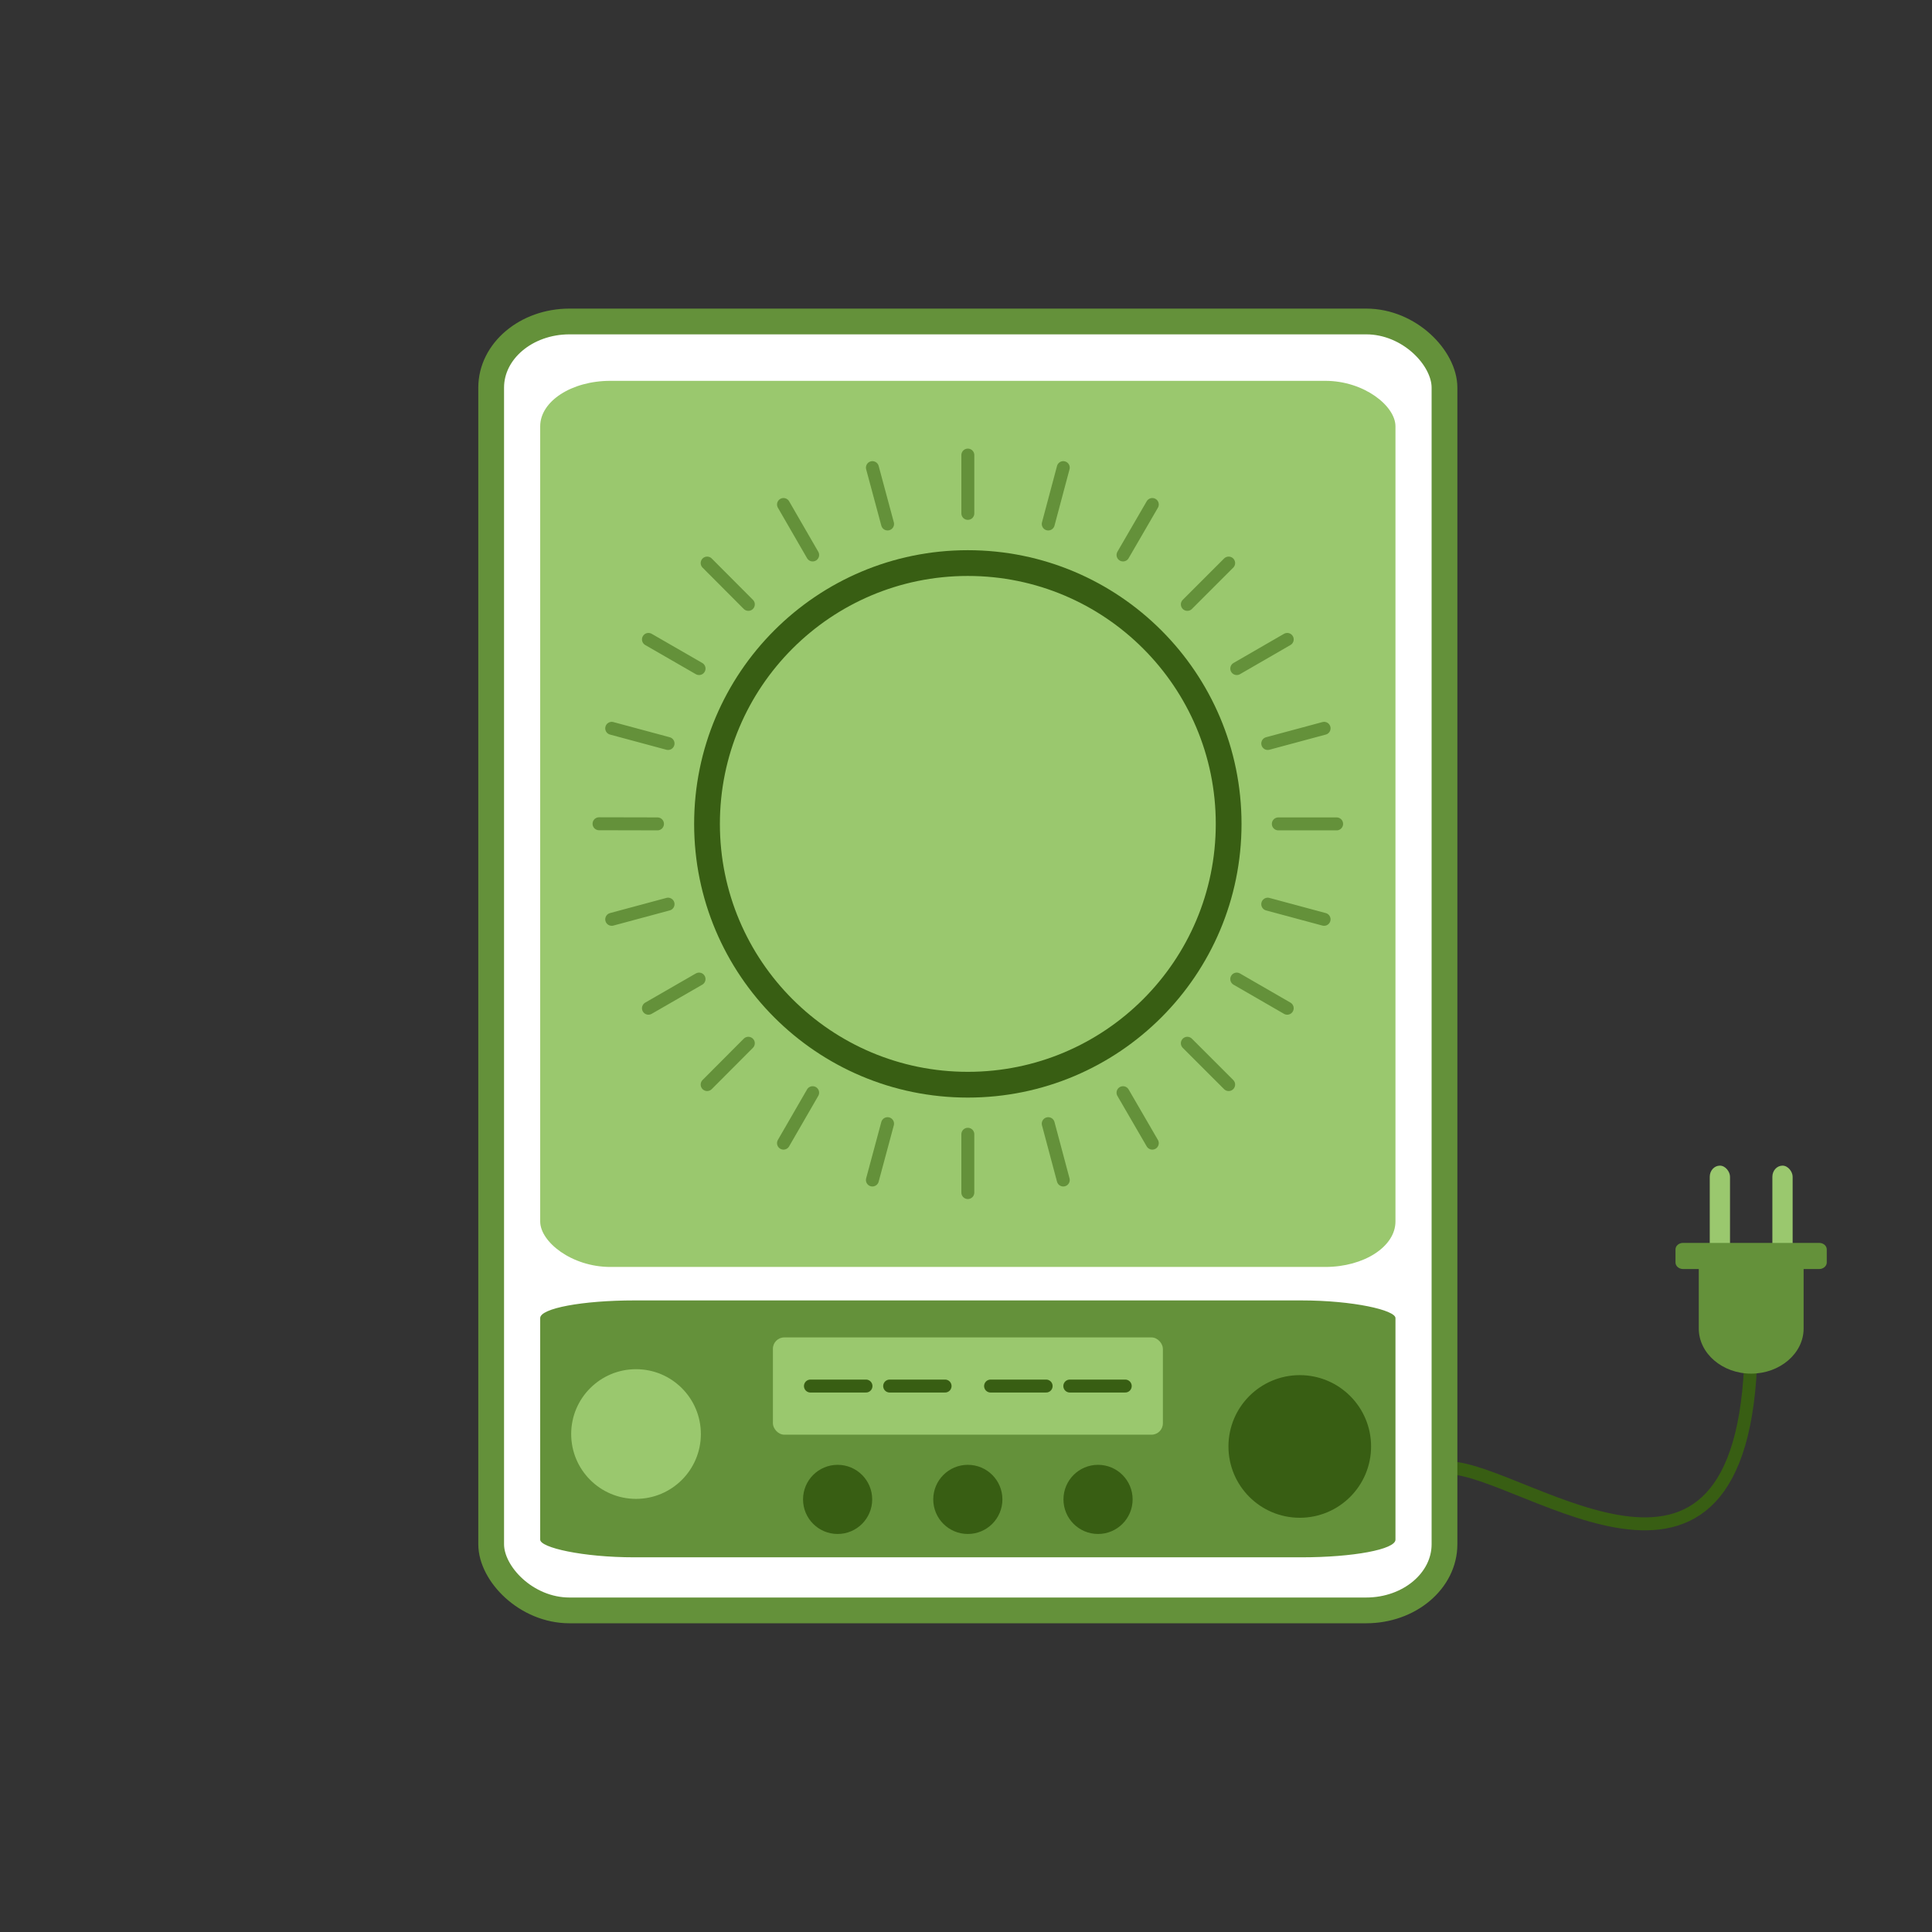<?xml version="1.0" encoding="UTF-8"?> <!-- Creator: CorelDRAW 2020 (64-Bit) --> <svg xmlns="http://www.w3.org/2000/svg" xmlns:xlink="http://www.w3.org/1999/xlink" xmlns:xodm="http://www.corel.com/coreldraw/odm/2003" xml:space="preserve" width="300px" height="300px" style="shape-rendering:geometricPrecision; text-rendering:geometricPrecision; image-rendering:optimizeQuality; fill-rule:evenodd; clip-rule:evenodd" viewBox="0 0 14.778 14.778"><rect x="0" y="0" width="14.778" height="14.778" fill="#333333" stroke="none"/> <defs> <style type="text/css"> <![CDATA[ .str4 {stroke:#385E13;stroke-width:0.099;stroke-linecap:round;stroke-miterlimit:22.926} .str3 {stroke:#64913A;stroke-width:0.099;stroke-linecap:round;stroke-miterlimit:22.926} .str2 {stroke:#385E13;stroke-width:0.197;stroke-linecap:round;stroke-linejoin:round;stroke-miterlimit:22.926} .str1 {stroke:#64913A;stroke-width:0.197;stroke-linecap:round;stroke-linejoin:round;stroke-miterlimit:22.926} .str0 {stroke:#385E13;stroke-width:0.099;stroke-linecap:round;stroke-linejoin:round;stroke-miterlimit:22.926} .fil0 {fill:none} .fil4 {fill:#385E13} .fil2 {fill:#64913A} .fil1 {fill:#9AC86E} .fil3 {fill:white} ]]> </style> </defs> <g id="Слой_x0020_1">  <g id="_2243483169184"> <rect class="fil0" width="14.778" height="14.778"></rect> <g> <g> <path class="fil0 str0" d="M9.449 11.84c0.83,0 1.077,-0.63 1.636,-0.613 0.593,0.019 2.31,1.439 2.31,-0.994"></path> <g> <rect class="fil1" x="13.078" y="8.916" width="0.155" height="0.737" rx="0.078" ry="0.085"></rect> <rect class="fil1" x="13.557" y="8.916" width="0.155" height="0.737" rx="0.078" ry="0.085"></rect> <path class="fil2" d="M13.796 9.707l0 0.455c0,0.19 -0.181,0.345 -0.401,0.345l0 0c-0.221,0 -0.401,-0.155 -0.401,-0.345l0 -0.455 -0.12 0c-0.032,0 -0.058,-0.023 -0.058,-0.05l0 -0.1c0,-0.028 0.026,-0.05 0.058,-0.05l1.041 0c0.032,0 0.058,0.022 0.058,0.05l0 0.1c0,0.027 -0.026,0.05 -0.058,0.05l-0.119 0z"></path> </g> </g> <rect class="fil3 str1" x="3.757" y="2.459" width="7.292" height="9.859" rx="0.599" ry="0.506"></rect> <rect class="fil1" x="4.132" y="2.913" width="6.542" height="6.778" rx="0.537" ry="0.348"></rect> <circle class="fil0 str2" cx="7.403" cy="6.302" r="1.995"></circle> <rect class="fil2" x="4.132" y="9.947" width="6.542" height="1.965" rx="0.721" ry="0.135"></rect> <circle class="fil4 str0" cx="9.942" cy="11.064" r="0.496"></circle> <circle class="fil1" cx="4.865" cy="10.969" r="0.496"></circle> <g> <circle class="fil4 str0" cx="6.407" cy="11.469" r="0.215"></circle> <circle class="fil4 str0" cx="7.403" cy="11.469" r="0.215"></circle> <circle class="fil4 str0" cx="8.399" cy="11.469" r="0.215"></circle> </g> <path class="fil0 str3" d="M4.679 5.571l0.431 0.116m5.114 0.615l-0.446 0m0.35 0.73l-0.431 -0.116m0.149 0.796l-0.386 -0.223m-0.062 0.807l-0.316 -0.316m-0.268 0.764l-0.224 -0.386m-0.457 0.668l-0.115 -0.431m-0.615 0.527l0 -0.446m-0.73 0.35l0.116 -0.431m-0.796 0.149l0.223 -0.386m-0.807 -0.062l0.315 -0.316m-0.764 -0.268l0.387 -0.223m-0.668 -0.457l0.431 -0.116m-0.528 -0.615l0.447 0.001m2.374 -2.821l0 0.446m0.73 -0.35l-0.115 0.431m0.796 -0.149l-0.224 0.386m0.808 0.062l-0.316 0.316m0.764 0.268l-0.386 0.223m-4.5 -0.223l0.387 0.223m0.062 -0.807l0.315 0.316m0.269 -0.764l0.223 0.386m0.457 -0.668l0.116 0.431m3.339 1.563l-0.431 0.116"></path> <g> <rect class="fil1" x="5.912" y="10.23" width="2.983" height="0.744" rx="0.087" ry="0.087"></rect> <line class="fil0 str4" x1="6.624" y1="10.602" x2="6.199" y2="10.602"></line> <line class="fil0 str4" x1="7.229" y1="10.602" x2="6.805" y2="10.602"></line> <line class="fil0 str4" x1="8.002" y1="10.602" x2="7.577" y2="10.602"></line> <line class="fil0 str4" x1="8.607" y1="10.602" x2="8.183" y2="10.602"></line> </g> </g> </g> </g> </svg> 